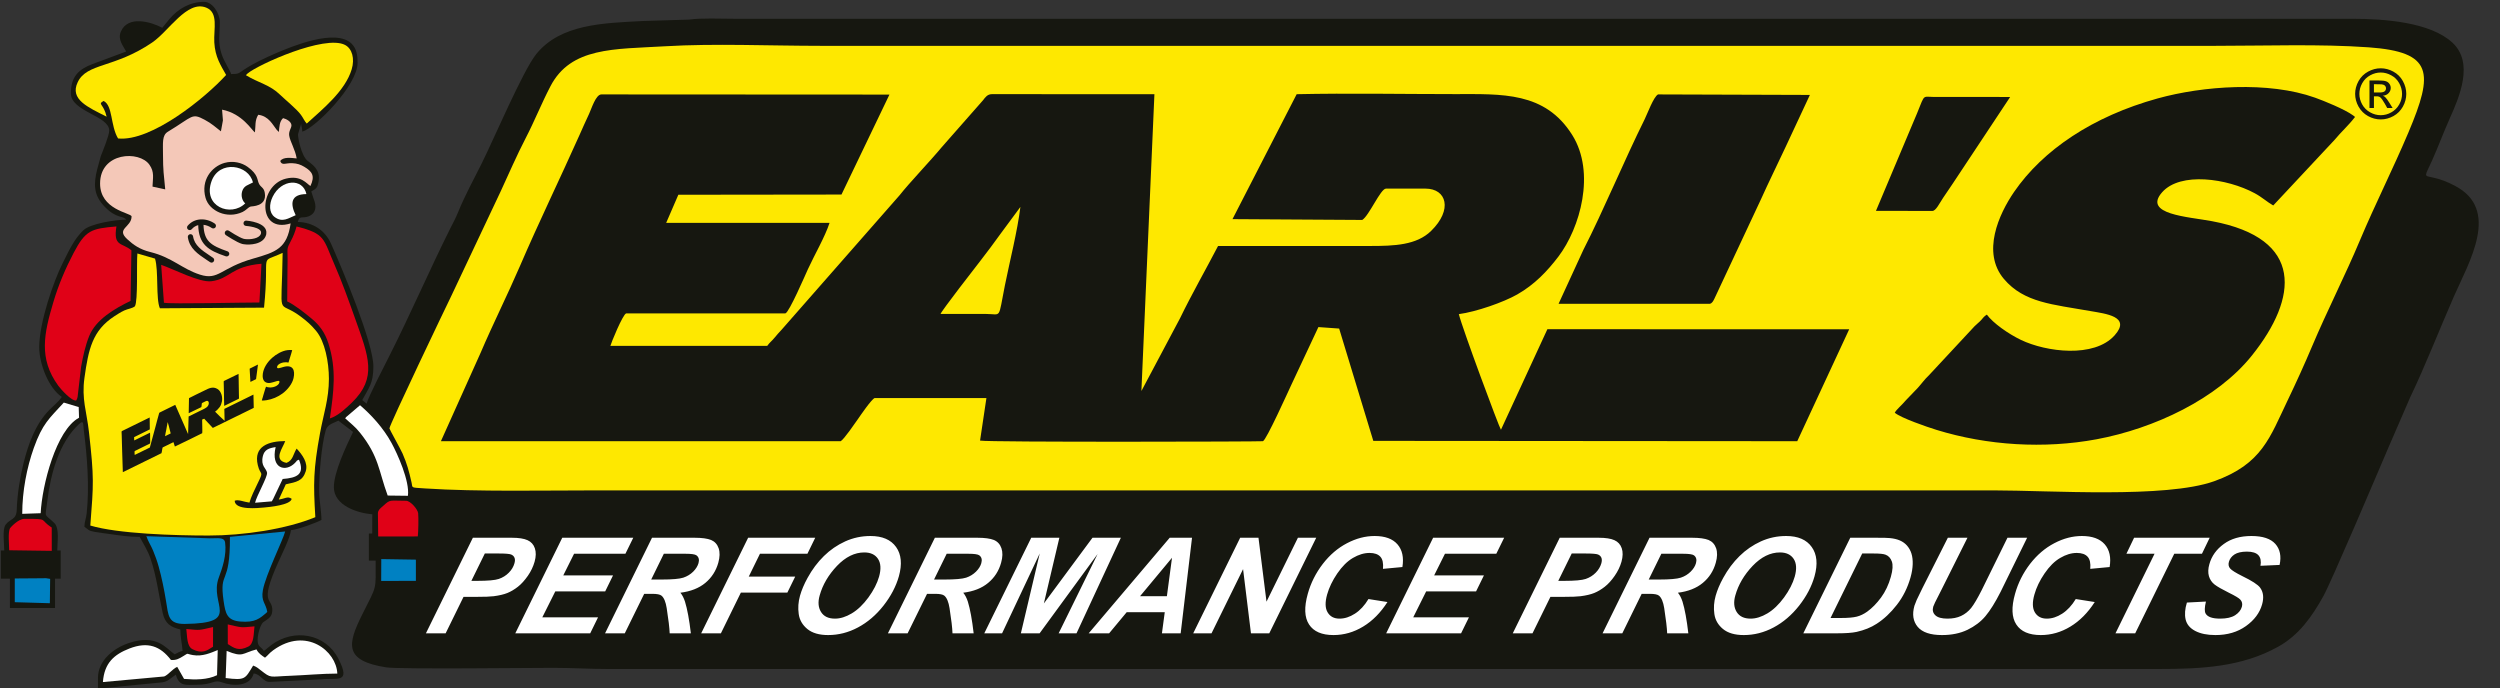 <?xml version="1.0" encoding="UTF-8"?>
<svg xmlns="http://www.w3.org/2000/svg" xmlns:xlink="http://www.w3.org/1999/xlink" width="228.8pt" height="63pt" viewBox="0 0 228.8 63" version="1.1">
<rect x="0" y="0" width="228.8" height="63" fill="#333333" stroke="none"/>
<g id="surface1">
<path style=" stroke:none;fill-rule:evenodd;fill:rgb(8.617%,9.009%,6.273%);fill-opacity:1;" d="M 14.852 2.543 C 13.836 2.004 11.719 1.371 11.062 2.891 C 10.746 3.613 11.277 4.203 11.547 4.715 L 8.461 5.863 C 7.191 6.34 6.484 7.031 6.484 8.535 C 6.484 10.219 9.996 10.594 9.996 11.945 C 9.996 12.41 9.418 13.789 9.23 14.277 L 8.895 15.492 C 8.559 16.852 8.543 17.867 9.605 18.945 C 10.684 20.039 11.254 19.711 11.547 20.105 C 10.578 20.105 8.285 20.461 7.645 21.059 C 6.777 21.871 6.293 22.977 5.727 24.102 C 4.922 25.691 3.59 29.5 3.59 31.781 C 3.59 33.305 4.449 35.52 5.656 36.328 C 5.344 36.793 4.898 37.121 4.492 37.539 C 3.238 38.84 2.594 40.613 2.145 42.422 C 1.844 43.633 1.578 45.215 1.531 46.664 C 1.5 47.594 0.93 47.453 0.512 48.023 C 0.199 48.453 0.387 49.734 0.387 50.379 L 0.078 50.379 L 0.078 52.961 L 0.906 52.961 L 0.906 55.645 L 5.035 55.645 L 5.035 52.961 L 5.555 52.961 L 5.555 50.379 L 5.242 50.379 C 5.242 49.645 5.469 48.34 4.969 47.863 C 3.992 46.926 4.133 47.496 4.332 45.848 C 4.629 43.375 5.402 40.504 7.234 38.812 C 7.691 38.391 7.594 38.797 7.668 39.375 C 7.973 41.734 8.195 44.52 7.934 46.969 C 7.875 47.496 7.734 47.723 7.723 48.207 C 8.125 48.477 8.043 48.57 8.695 48.684 C 9.191 48.773 9.551 48.801 10.055 48.875 C 10.98 49.008 11.801 49.137 12.785 49.137 C 13.148 49.824 13.52 50.371 13.781 51.137 C 14.336 52.766 14.516 54.406 14.895 56.117 C 15.105 57.062 15.625 57.406 16.504 57.609 C 16.504 58.297 16.652 58.871 16.711 59.57 C 16.41 59.641 16.234 59.754 15.988 59.883 C 15.207 59.359 14.379 57.973 11.766 58.859 C 10.43 59.312 8.965 60.418 8.965 62.051 L 8.965 62.98 L 8.992 62.98 C 9.633 62.98 10.254 62.922 10.883 62.836 L 14.648 62.469 C 15.367 62.434 15.551 62.102 16.094 61.742 C 16.391 62.855 17.043 62.672 17.953 62.672 C 19.559 62.672 19.543 62.156 20.328 62.453 C 21.316 62.82 22.898 62.84 23.219 61.637 C 23.883 61.695 24.066 62.438 24.711 62.406 L 29.434 62.172 C 30.836 62.012 32.16 62.613 30.973 60.293 C 29.785 57.969 26.898 57.496 24.84 59.023 C 24.57 59.227 24.387 59.414 24.152 59.57 C 23.973 59.305 23.879 59.305 23.703 59.086 C 23.375 58.684 23.758 57.199 24.102 56.938 C 24.469 56.66 24.879 56.516 24.918 55.941 C 25.008 54.586 23.625 55.543 25.457 51.477 C 25.758 50.809 26.574 49.172 26.629 48.52 C 27.285 48.465 28.93 47.848 29.418 47.586 C 29.418 46.773 29.211 45.82 29.211 44.902 C 29.211 43.312 29.41 40.848 29.805 39.398 C 29.957 38.824 30.496 38.746 30.969 38.496 L 32.312 39.531 C 31.66 40.887 30.555 43.215 30.555 44.59 C 30.555 46.25 32.684 46.957 34.07 47.07 L 34.066 48.828 L 33.758 48.828 L 33.758 51.309 L 34.379 51.309 C 34.379 54.102 34.527 53.488 33.172 56.199 C 31.781 58.973 31.465 60.469 35.352 61.078 C 36.504 61.262 48.77 61.121 50.598 61.121 C 52.418 61.121 53.898 61.227 55.66 61.227 L 197.508 61.227 C 201.59 61.227 205.184 61.027 208.492 59.191 C 210.414 58.125 211.605 56.41 212.637 54.555 C 213.375 53.223 217.344 43.867 218.613 40.902 L 220.582 36.359 C 221.918 33.582 223.34 29.961 224.578 27.137 C 225.965 23.98 228.895 19.145 224.613 16.973 C 224.004 16.664 223.41 16.402 222.652 16.246 C 221.77 16.062 221.914 16.191 222.578 14.699 C 223.164 13.391 223.613 12.156 224.199 10.844 C 225.09 8.855 226.43 5.758 224.453 3.91 C 222.43 2.02 218.191 1.719 215.277 1.719 L 67.23 1.719 C 65.883 1.719 64.246 1.633 63.07 1.793 L 58.863 1.922 C 55.199 2.113 51.301 2.199 49.078 4.949 C 47.852 6.473 45.191 12.746 44.059 15.012 C 43.363 16.395 42.504 17.988 41.934 19.398 C 41.715 19.945 41.496 20.34 41.23 20.863 C 39.301 24.723 37.598 28.688 35.652 32.539 C 35.266 33.305 33.691 36.348 33.551 36.945 L 33.152 36.617 C 33.738 35.5 34.172 35.117 34.172 33.539 C 34.172 31.363 31.285 24.52 30.305 22.32 C 29.762 21.094 28.664 20.344 27.25 20.312 C 27.426 19.656 27.684 20.039 28.273 19.785 C 28.977 19.484 28.961 18.816 28.715 18.227 L 28.488 17.523 C 28.723 17.367 28.961 17.305 29.07 16.965 C 29.441 15.777 28.887 15.262 28.176 14.738 C 27.57 14.293 27.25 12.559 27.277 12.277 L 27.559 11.324 C 27.594 11.727 27.652 11.594 27.664 12.047 C 28.824 11.738 32.727 7.828 32.727 5.746 C 32.727 5.09 32.652 4.473 32.188 4.008 C 30.73 2.539 26.59 4.301 25.316 4.844 C 24.27 5.293 23.254 5.766 22.312 6.387 C 21.863 6.684 21.887 6.781 21.152 6.781 C 21.062 6.441 20.523 5.668 20.285 4.961 C 19.922 3.875 20.121 3.141 20.121 2.027 C 20.121 1.223 19.453 0.168 18.676 0.168 C 17.383 0.168 16.266 0.828 15.504 1.746 Z M 14.852 2.543 "/>
<path style=" stroke:none;fill-rule:evenodd;fill:rgb(99.609%,91.014%,0%);fill-opacity:1;" d="M 60.887 4.234 C 56.199 4.512 52.25 4.293 50.375 7.898 C 49.551 9.477 48.906 11.113 48.105 12.652 C 47.316 14.176 46.547 15.938 45.824 17.508 L 41.285 27.121 C 40.914 27.871 35.621 38.93 35.641 39.211 C 35.645 39.289 36.68 41.129 36.844 41.512 C 37.254 42.453 37.426 43.102 37.672 44.188 C 37.781 44.672 37.531 44.609 38.922 44.703 C 43.699 45.016 49.824 44.879 54.73 44.879 C 64.203 44.879 73.672 44.879 83.141 44.879 L 168.273 44.879 C 172.988 44.879 177.707 44.879 182.426 44.879 C 187.535 44.879 198.215 45.625 202.637 44.043 C 207.043 42.465 207.734 40.027 209.375 36.621 C 210.133 35.043 210.914 33.328 211.594 31.715 C 212.98 28.434 214.629 25.219 215.996 21.961 C 217.379 18.672 219 15.48 220.418 12.125 C 222.754 6.609 222.652 4.758 216.793 4.332 C 212.316 4.012 207.332 4.195 202.777 4.195 L 75.082 4.195 C 70.496 4.195 65.387 3.965 60.887 4.234 Z M 60.887 4.234 "/>
<path style=" stroke:none;fill-rule:evenodd;fill:rgb(8.617%,9.009%,6.273%);fill-opacity:1;" d="M 40.352 40.379 L 76.941 40.379 C 77.258 40.191 78.25 38.73 78.492 38.391 C 78.727 38.051 79.727 36.578 80.043 36.43 L 90.277 36.43 L 89.695 40.324 C 90.578 40.484 115.445 40.422 115.582 40.379 C 115.891 40.289 117.902 35.812 118.184 35.215 L 120.66 29.934 L 122.559 30.07 L 125.684 40.348 L 164.484 40.379 L 169.238 30.137 L 141.617 30.129 L 137.367 39.332 C 137.211 39.148 133.82 30.016 133.512 28.75 C 135.105 28.535 137.594 27.668 138.855 26.949 C 140.449 26.043 141.613 24.812 142.621 23.488 C 144.605 20.875 146.059 15.809 143.891 12.355 C 141.395 8.375 137.461 8.613 133.145 8.613 C 128.352 8.613 123.453 8.516 118.672 8.621 L 112.797 20.055 L 124.672 20.129 C 125.301 19.746 126.348 17.262 126.844 17.262 L 130.457 17.262 C 132.398 17.262 132.969 19.188 130.973 21.137 C 129.641 22.438 127.602 22.512 125.398 22.512 C 120.758 22.512 116.117 22.512 111.477 22.512 C 110.344 24.691 109.055 26.941 107.988 29.145 L 104.461 35.785 L 105.652 8.621 L 90.785 8.617 C 90.363 8.613 90.156 8.93 89.973 9.168 L 86.203 13.453 C 85.207 14.66 83.164 16.801 82.34 17.859 L 71.523 30.188 C 71.238 30.496 71.145 30.594 70.895 30.898 C 70.637 31.215 70.449 31.328 70.219 31.652 L 55.863 31.652 C 55.902 31.457 56.996 28.758 57.312 28.68 L 71.879 28.68 C 72.219 28.602 73.707 25.145 73.938 24.641 C 74.52 23.367 75.508 21.668 75.922 20.395 L 60.969 20.395 L 62.082 17.824 L 77.012 17.805 L 81.402 8.656 L 55.039 8.641 C 54.527 8.641 54.129 9.961 53.918 10.41 C 53.602 11.074 53.324 11.715 53.016 12.402 C 51.246 16.363 49.301 20.363 47.594 24.332 C 46.441 27.008 45.125 29.621 43.984 32.293 Z M 181.836 28.793 C 181.551 28.977 181.531 29.055 181.297 29.312 C 181.102 29.527 180.91 29.652 180.711 29.859 L 176.527 34.355 C 176.148 34.703 175.859 35.125 175.508 35.508 L 174.445 36.613 C 174.004 37.137 173.555 37.477 173.41 37.773 C 173.961 38.246 176.332 39.066 177.234 39.344 C 181.883 40.777 187.09 41.094 191.879 40.203 C 197.152 39.219 202.926 36.508 206.105 32.523 C 210.305 27.266 210.918 21.828 202.438 20.242 C 200.254 19.832 196.07 19.629 197.883 17.59 C 199.555 15.707 203.824 16.324 206.344 17.68 C 207.016 18.039 207.465 18.473 208.047 18.805 L 213.656 12.805 C 214.27 12.062 214.918 11.5 215.531 10.707 C 215.426 10.613 215.527 10.688 215.34 10.551 C 214.582 10 212.699 9.234 211.879 8.941 C 207.605 7.414 201.605 7.863 197.469 9.008 C 191.52 10.656 186.969 13.727 184.328 17.566 C 182.938 19.594 181.34 23.098 183.402 25.535 C 185.246 27.707 187.863 27.855 191.316 28.469 C 192.684 28.711 195.082 28.957 193.531 30.691 C 191.656 32.785 187.273 32.219 184.957 31.109 C 183.801 30.555 182.398 29.566 181.836 28.793 Z M 142.641 27.801 L 156.492 27.801 C 156.695 27.758 156.805 27.531 156.902 27.336 L 161.152 18.262 C 161.867 16.672 162.641 15.113 163.402 13.484 L 165.641 8.688 L 151.742 8.641 C 151.332 8.863 150.773 10.402 150.516 10.922 C 148.668 14.641 146.734 19.305 144.906 22.875 Z M 171.688 19.297 L 176.848 19.305 C 177.176 19.305 177.5 18.605 177.836 18.102 C 178.141 17.645 178.418 17.25 178.711 16.809 L 183.969 8.875 L 176.945 8.871 C 175.77 8.855 176.273 8.527 175.059 11.293 Z M 86.078 28.734 C 87.473 28.73 88.875 28.73 90.27 28.734 C 91.691 28.742 91.336 29.277 91.965 26.133 C 92.406 23.93 93.113 21.168 93.387 18.938 L 91.566 21.402 C 90.973 22.227 90.359 23.055 89.711 23.887 C 89.273 24.449 86.156 28.461 86.078 28.734 Z M 86.078 28.734 "/>
<path style=" stroke:none;fill-rule:evenodd;fill:rgb(99.609%,91.014%,0%);fill-opacity:1;" d="M 24.164 28.156 L 14.633 28.215 C 14.25 27.336 14.527 24.793 14.188 23.668 L 12.574 23.199 C 12.488 24.133 12.641 27.508 12.348 28.031 C 12.102 28.23 11.73 28.254 11.383 28.41 C 11.066 28.555 10.715 28.781 10.465 28.945 C 8.457 30.25 8.098 31.953 7.73 34.578 C 7.457 36.523 7.93 37.656 8.141 39.527 C 8.621 43.805 8.562 44.246 8.266 48.098 C 10.812 48.855 15.98 49.012 19.09 49.012 C 22.254 49.012 26.168 48.441 28.859 47.332 C 28.676 44.25 28.668 43.023 29.293 39.613 C 29.609 37.902 30.102 36.508 30.102 34.672 C 30.102 33.133 29.734 31.258 28.941 30.297 C 28.465 29.723 28.113 29.418 27.496 28.953 C 25.297 27.312 25.777 29.488 25.867 23.141 C 23.621 24.184 24.711 22.828 24.164 28.156 Z M 24.164 28.156 "/>
<path style=" stroke:none;fill-rule:evenodd;fill:rgb(95.702%,78.514%,72.069%);fill-opacity:1;" d="M 20.402 11.016 L 20.219 12.02 C 19.777 11.68 19.363 11.293 18.73 10.961 C 17.523 10.32 17.699 10.645 15.371 12.051 C 14.812 12.387 14.918 13.051 14.918 14.219 C 14.922 15.582 14.988 15.957 15.121 17.332 L 13.957 17.078 C 13.984 16.285 14.152 15.758 13.68 15.082 C 12.754 13.746 9.156 13.922 9.16 16.801 C 9.164 19.191 11.91 19.469 12.043 19.793 C 12.051 20.805 10.59 20.91 11.633 21.879 C 12.195 22.402 12.789 22.828 13.758 23.066 C 15.754 23.559 16.652 24.605 18.297 25.133 C 20.027 25.691 20.164 24.523 23.164 23.668 C 25.25 23.074 26.277 22.742 26.598 20.445 C 23.523 21.414 23.652 16.961 26.168 16.348 C 27.555 16.008 28.086 16.836 28.41 17.023 C 28.84 16.113 28.59 15.707 27.848 15.266 C 27.5 15.062 27.207 14.953 26.73 14.934 C 26.152 14.91 25.789 15.184 25.648 14.734 C 25.922 14.336 26.672 14.453 27.152 14.5 C 27.023 13.691 26.559 12.973 26.469 12.426 C 26.395 11.988 26.699 11.711 26.672 11.438 C 26.637 11.117 26.207 10.883 25.906 10.812 C 25.574 11.121 25.57 11.594 25.523 12.078 L 25.344 11.902 C 25.328 11.883 25.309 11.859 25.293 11.84 C 24.977 11.453 24.605 10.621 23.633 10.504 C 23.305 11.039 23.41 11.496 23.332 12.117 C 23.047 11.938 22.199 10.402 20.324 10.035 Z M 20.402 11.016 "/>
<path style=" stroke:none;fill-rule:evenodd;fill:rgb(99.609%,91.014%,0%);fill-opacity:1;" d="M 9.758 10.68 C 9.477 9.449 8.902 9.578 9.48 9.238 C 10.332 9.648 10.102 11.508 10.805 12.672 C 13.859 12.984 18.832 8.918 20.695 6.859 C 20.199 5.973 19.691 5.227 19.613 3.887 C 19.543 2.652 20.02 1.152 18.867 0.695 C 17.117 -0.004 15.457 2.852 13.926 3.891 C 10.449 6.258 7.957 5.75 7.113 7.52 C 6.355 9.102 8.051 9.809 9.758 10.68 Z M 9.758 10.68 "/>
<path style=" stroke:none;fill-rule:evenodd;fill:rgb(87.889%,0.392%,9.009%);fill-opacity:1;" d="M 6.973 36.656 C 6.988 36.633 7.008 36.562 7.012 36.578 C 7.016 36.594 7.043 36.52 7.051 36.5 C 7.055 36.477 7.074 36.441 7.078 36.414 C 7.086 36.383 7.094 36.355 7.102 36.32 L 7.426 33.551 C 7.598 32.602 7.812 31.629 8.156 30.77 C 8.762 29.246 10.5 28.234 11.949 27.539 L 12.027 22.91 C 11.152 22.172 10.352 22.602 10.656 20.723 C 8.355 20.93 7.84 21.047 6.738 23.148 C 6.012 24.535 5.359 26.035 4.871 27.691 C 4.039 30.5 3.508 32.805 5.336 35.305 C 5.559 35.609 6.531 36.711 6.973 36.656 Z M 6.973 36.656 "/>
<path style=" stroke:none;fill-rule:evenodd;fill:rgb(87.889%,0.392%,9.009%);fill-opacity:1;" d="M 26.285 27.586 C 26.914 27.859 27.984 28.711 28.523 29.164 C 29.219 29.742 29.734 30.406 30.062 31.441 C 30.812 33.82 30.547 35.816 30.188 38.297 C 30.949 38.059 31.695 37.336 32.207 36.844 C 34.555 34.57 33.727 32.609 32.516 29.199 C 31.91 27.496 31.301 25.789 30.602 24.195 C 29.566 21.828 29.797 21.398 27.141 20.727 C 27 21.238 26.848 21.629 26.617 22.059 C 26.215 22.805 26.32 22.711 26.32 23.723 C 26.316 25.012 26.285 26.297 26.285 27.586 Z M 26.285 27.586 "/>
<path style=" stroke:none;fill-rule:evenodd;fill:rgb(0%,50.584%,76.172%);fill-opacity:1;" d="M 13.395 49.074 C 13.559 49.555 13.809 49.906 14.012 50.395 C 14.203 50.859 14.379 51.34 14.52 51.848 C 14.801 52.852 15.023 53.953 15.191 54.984 C 15.418 56.336 15.367 57.117 16.914 57.102 C 22.215 57.039 19.105 55.332 20.023 52.863 C 20.352 51.98 20.754 50.809 20.602 49.652 C 20.531 49.109 19.809 49.285 19.191 49.266 Z M 13.395 49.074 "/>
<path style=" stroke:none;fill-rule:evenodd;fill:rgb(99.609%,91.014%,0%);fill-opacity:1;" d="M 22.504 6.883 C 23.715 7.617 24.676 7.738 25.652 8.688 C 26.125 9.148 27.152 9.977 27.543 10.512 C 27.75 10.789 27.875 11.105 28.074 11.309 C 29.523 9.984 31.594 8.332 32.188 6.34 C 32.473 5.379 32.242 4.453 31.57 4.109 C 29.715 3.16 23.629 5.906 22.656 6.727 L 22.555 6.828 C 22.543 6.84 22.52 6.863 22.504 6.883 Z M 22.504 6.883 "/>
<path style=" stroke:none;fill-rule:evenodd;fill:rgb(0%,50.584%,76.172%);fill-opacity:1;" d="M 21.043 49.133 C 21.066 53.742 20.051 52.098 20.461 54.984 C 20.629 56.152 20.781 56.781 21.984 56.883 C 23.344 56.992 23.758 56.629 24.461 56.008 C 24.34 55.203 23.871 55.059 24.059 54.012 C 24.316 52.602 25.914 49.391 26.098 48.641 Z M 21.043 49.133 "/>
<path style=" stroke:none;fill-rule:evenodd;fill:rgb(87.889%,0.392%,9.009%);fill-opacity:1;" d="M 14.75 24.238 L 15.004 27.707 C 15.637 27.844 22.406 27.676 23.742 27.684 L 23.93 24.137 C 21.102 24.391 21.059 25.52 19.355 25.738 C 18.242 25.879 15.84 24.602 14.75 24.238 Z M 14.75 24.238 "/>
<path style=" stroke:none;fill-rule:evenodd;fill:rgb(100%,100%,100%);fill-opacity:1;" d="M 24.254 60.191 C 23.961 59.996 23.652 59.797 23.473 59.434 C 22.133 59.781 22.281 60.199 20.742 59.57 L 20.652 62.055 C 22.484 62.285 22.426 62.121 23.168 60.914 C 23.492 61.031 23.594 61.137 23.844 61.328 C 24.871 62.121 24.582 61.918 26.633 61.844 C 27.969 61.793 29.496 61.648 30.871 61.645 C 30.793 59.59 28.023 57.328 25.012 59.504 C 24.629 59.781 24.535 59.969 24.254 60.191 Z M 24.254 60.191 "/>
<path style=" stroke:none;fill-rule:evenodd;fill:rgb(100%,100%,100%);fill-opacity:1;" d="M 9.418 62.422 L 15.023 61.91 C 15.387 61.777 15.801 61.211 16.219 61.031 L 16.844 62.133 C 17.879 62.219 18.988 62.223 19.863 61.793 L 19.926 59.492 C 19.289 59.754 18.527 60.102 17.66 59.953 C 16.984 59.84 17.316 59.719 16.781 60.043 C 16.414 60.266 16.145 60.441 15.645 60.398 C 14.676 59.137 13.539 58.695 11.844 59.352 C 10.453 59.895 9.547 60.664 9.418 62.422 Z M 9.418 62.422 "/>
<path style=" stroke:none;fill-rule:evenodd;fill:rgb(8.617%,9.009%,6.273%);fill-opacity:1;" d="M 20.543 14.91 C 19.352 15.25 18.363 16.508 18.812 18.109 C 19.145 19.305 20.766 20.074 22.203 19.398 C 22.527 19.246 22.703 18.977 22.941 18.902 C 23.031 18.871 24.445 18.922 24.234 17.652 C 24.156 17.164 23.879 17.152 23.711 16.832 C 23.512 16.457 23.656 15.992 22.676 15.281 C 22.133 14.883 21.332 14.688 20.543 14.91 Z M 20.543 14.91 "/>
<path style=" stroke:none;fill-rule:evenodd;fill:rgb(100%,100%,100%);fill-opacity:1;" d="M 2.035 47.027 L 3.723 46.969 C 3.844 44.426 5.137 39.348 7.234 38.23 L 7.203 37.258 C 7.191 37.246 7.16 37.223 7.152 37.238 L 5.84 36.844 C 4.504 38.309 3.895 38.754 3.094 40.996 C 2.457 42.785 2.035 44.953 2.035 47.027 Z M 2.035 47.027 "/>
<path style=" stroke:none;fill-rule:evenodd;fill:rgb(8.617%,9.009%,6.273%);fill-opacity:1;" d="M 22.828 46 C 22.34 45.938 21.77 45.676 21.477 45.832 C 21.512 46.723 23.629 46.496 24.152 46.449 C 24.691 46.402 26.594 46.219 26.695 45.652 C 26.324 45.375 26.051 45.66 25.516 45.715 L 26.156 44.324 C 27.148 44.109 27.691 44.027 27.977 43.145 C 28.23 42.359 27.645 41.59 27.148 41.055 C 26.816 41.586 26.824 42.129 26.219 42.363 C 24.945 42.102 25.91 40.973 26.102 40.367 C 24.621 40.371 23.176 40.82 23.594 42.57 C 23.84 43.602 24.184 43.004 23.582 44.234 C 23.332 44.746 22.957 45.512 22.828 46 Z M 22.828 46 "/>
<path style=" stroke:none;fill-rule:evenodd;fill:rgb(100%,100%,100%);fill-opacity:1;" d="M 31.594 38.289 C 32.133 38.789 32.492 39.031 32.953 39.609 C 34.695 41.793 34.648 43.09 35.48 45.352 L 37.332 45.375 C 37.516 44.035 36.352 41.492 35.836 40.547 C 35.062 39.125 33.941 37.934 32.949 37.086 L 31.676 38.172 C 31.664 38.184 31.645 38.219 31.633 38.23 C 31.625 38.242 31.605 38.27 31.594 38.289 Z M 31.594 38.289 "/>
<path style=" stroke:none;fill-rule:evenodd;fill:rgb(87.889%,0.392%,9.009%);fill-opacity:1;" d="M 34.586 46.969 L 34.613 49.098 L 38.238 49.094 C 38.289 48.664 38.312 47.375 38.27 46.973 C 38.227 46.594 37.559 45.832 37.168 45.832 C 35.656 45.832 35.742 45.68 35.113 46.258 C 34.914 46.438 34.586 46.656 34.586 46.969 Z M 34.586 46.969 "/>
<path style=" stroke:none;fill-rule:evenodd;fill:rgb(100%,100%,100%);fill-opacity:1;" d="M 22.445 18.609 C 22.191 18.414 22.027 17.945 22.164 17.504 C 22.328 16.973 22.738 16.93 23.148 16.699 C 22.77 15.062 20.082 14.625 19.367 16.566 C 18.512 18.891 21.129 19.914 22.445 18.609 Z M 22.445 18.609 "/>
<path style=" stroke:none;fill-rule:evenodd;fill:rgb(87.889%,0.392%,9.009%);fill-opacity:1;" d="M 0.84 50.359 L 4.738 50.414 L 4.734 48.277 C 3.539 47.52 4.57 47.484 2.25 47.484 C 1.648 47.484 0.945 48.301 0.926 48.332 C 0.711 48.672 0.84 49.871 0.84 50.359 Z M 0.84 50.359 "/>
<path style=" stroke:none;fill-rule:evenodd;fill:rgb(100%,100%,100%);fill-opacity:1;" d="M 23.344 46.012 L 24.875 45.883 C 24.945 45.762 24.906 45.84 25.004 45.656 L 25.871 43.836 C 27.172 43.734 27.918 43.426 27.363 42.07 C 26.996 42.246 27.344 42.016 26.992 42.371 C 26.121 43.254 24.766 42.875 25.227 40.918 C 24.566 41.016 24.203 41.176 24.062 41.727 C 23.828 42.668 24.387 42.859 24.441 43.266 C 24.496 43.641 23.473 45.406 23.344 46.012 Z M 23.344 46.012 "/>
<path style=" stroke:none;fill-rule:evenodd;fill:rgb(0%,50.584%,76.172%);fill-opacity:1;" d="M 1.352 55.113 L 4.562 55.207 L 4.59 52.977 L 4.211 52.918 L 3.383 52.926 L 1.352 52.941 Z M 1.352 55.113 "/>
<path style=" stroke:none;fill-rule:evenodd;fill:rgb(100%,100%,100%);fill-opacity:1;" d="M 27.059 19.695 C 26.551 18.641 26.59 17.777 28.043 17.762 C 27.727 16.285 25.746 16.367 24.949 18.016 C 24.625 18.684 24.613 19.465 25.125 19.855 C 25.859 20.414 26.414 19.953 27.059 19.695 Z M 27.059 19.695 "/>
<path style=" stroke:none;fill-rule:evenodd;fill:rgb(0%,50.584%,76.172%);fill-opacity:1;" d="M 34.887 53.168 L 38.062 53.16 L 38.062 51.219 L 34.895 51.168 Z M 34.887 53.168 "/>
<path style=" stroke:none;fill-rule:evenodd;fill:rgb(87.889%,0.392%,9.009%);fill-opacity:1;" d="M 20.848 58.945 C 21.426 59.32 21.852 59.617 22.723 59.176 C 23.258 58.906 23.203 58.004 23.293 57.324 C 21.953 57.449 22.211 57.453 20.844 57.145 Z M 20.848 58.945 "/>
<path style=" stroke:none;fill-rule:evenodd;fill:rgb(8.617%,9.009%,6.273%);fill-opacity:1;" d="M 11.246 43.211 L 14.777 41.477 C 14.797 41.445 14.824 41.258 14.832 41.215 C 14.836 41.168 14.863 40.98 14.887 40.949 L 15.875 40.465 L 16.004 40.867 C 16.098 40.84 18.492 39.656 18.504 39.648 C 18.527 39.625 18.512 39.094 18.512 39.023 L 18.5 38.398 L 18.688 38.32 L 19.477 39.164 L 23.223 37.328 L 23.195 36.113 L 20.531 37.422 L 20.555 38.512 C 20.531 38.504 19.773 37.781 19.684 37.676 C 19.828 37.578 20.023 37.375 20.113 37.246 C 20.223 37.086 20.277 36.91 20.312 36.734 C 20.379 36.387 20.281 35.832 19.906 35.602 C 19.477 35.336 19.109 35.543 18.691 35.75 C 18.23 35.977 17.754 36.199 17.297 36.438 L 17.27 37.816 L 18.422 37.262 C 18.465 37.195 18.445 36.906 18.496 36.883 L 18.844 36.711 C 19.031 36.617 19.176 36.777 19.078 37.059 C 19.008 37.25 18.816 37.352 18.605 37.457 C 18.156 37.676 17.707 37.898 17.262 38.117 C 17.254 38.383 17.238 38.66 17.238 38.922 L 17.215 39.73 L 16.039 37.051 L 14.605 37.758 C 14.566 37.777 14.559 37.816 14.555 37.848 L 14.391 38.441 C 14.352 38.605 14.258 38.91 14.23 39.051 L 13.77 40.75 C 13.758 40.797 13.754 40.809 13.742 40.852 C 13.73 40.895 13.719 40.914 13.715 40.957 L 12.328 41.637 C 12.32 41.617 12.301 41.301 12.328 41.281 L 13.73 40.59 C 13.762 40.566 13.742 40.16 13.738 40.102 C 13.734 39.953 13.75 39.742 13.73 39.598 L 12.285 40.309 L 12.273 40.008 L 13.711 39.297 L 13.699 38.207 L 11.156 39.453 C 11.105 39.48 11.133 39.625 11.133 39.68 C 11.133 39.758 11.137 39.832 11.141 39.914 C 11.156 40.379 11.16 40.855 11.18 41.32 C 11.195 41.633 11.195 41.949 11.211 42.262 L 11.242 43.211 Z M 24.348 35.387 C 24.328 35.418 24.332 35.426 24.32 35.465 C 24.312 35.492 24.301 35.516 24.289 35.543 L 24.098 36.176 C 24.078 36.227 24.07 36.281 24.055 36.336 L 24.004 36.492 C 23.988 36.562 23.961 36.617 23.961 36.652 C 24.035 36.672 24.305 36.641 24.402 36.625 C 24.918 36.543 25.438 36.324 25.855 36.012 C 26.32 35.668 26.75 35.133 26.867 34.598 C 27.023 33.891 26.824 33.336 25.93 33.586 C 25.699 33.648 25.285 33.828 25.363 33.547 C 25.438 33.285 25.879 33.141 26.184 33.152 C 26.266 33.156 26.332 33.176 26.402 33.18 L 26.66 32.336 C 26.684 32.234 26.719 32.152 26.742 32.047 C 26.727 32.039 26.738 32.043 26.715 32.039 C 26.617 32.02 26.398 32.035 26.305 32.047 C 25.82 32.102 25.262 32.43 24.918 32.738 C 24.422 33.18 24.129 33.691 24.055 34.188 C 24.016 34.449 24.031 34.863 24.344 35 C 24.625 35.121 24.883 35.012 25.246 34.906 C 25.391 34.863 25.633 34.777 25.566 35.016 C 25.484 35.309 25.035 35.461 24.758 35.465 C 24.621 35.465 24.438 35.434 24.348 35.387 Z M 20.52 37.148 L 21.855 36.492 C 21.871 36.48 21.871 36.453 21.871 36.43 L 21.852 35.352 C 21.844 35.164 21.848 34.977 21.844 34.785 L 21.832 34.215 L 20.488 34.871 C 20.461 34.91 20.48 35.086 20.477 35.148 C 20.477 35.594 20.512 36.137 20.504 36.566 Z M 22.918 34.953 L 23.418 34.707 C 23.449 34.691 23.445 34.609 23.453 34.547 C 23.461 34.488 23.469 34.438 23.477 34.379 L 23.609 33.363 L 22.93 33.699 C 22.816 33.75 22.852 33.695 22.863 34.02 Z M 15.105 39.922 C 15.238 39.855 15.375 39.789 15.508 39.723 C 15.648 39.656 15.637 39.727 15.551 39.391 C 15.488 39.156 15.426 38.859 15.348 38.629 L 15.285 38.953 C 15.27 39.062 15.25 39.172 15.227 39.281 C 15.211 39.355 15.098 39.891 15.105 39.922 Z M 15.105 39.922 "/>
<path style=" stroke:none;fill-rule:evenodd;fill:rgb(100%,100%,100%);fill-opacity:1;" d="M 40.785 57.961 L 38.98 57.961 L 43.277 49.215 L 46.84 49.215 C 47.477 49.215 47.953 49.289 48.281 49.438 C 48.609 49.586 48.832 49.832 48.949 50.176 C 49.066 50.52 49.062 50.934 48.926 51.41 C 48.801 51.852 48.598 52.281 48.309 52.699 C 48.016 53.117 47.715 53.453 47.395 53.703 C 47.074 53.953 46.754 54.141 46.43 54.273 C 46.105 54.402 45.691 54.5 45.184 54.566 C 44.891 54.605 44.355 54.625 43.578 54.625 L 42.422 54.625 Z M 43.141 53.16 L 43.695 53.16 C 44.648 53.16 45.301 53.102 45.652 52.984 C 46.004 52.863 46.309 52.676 46.566 52.414 C 46.824 52.156 46.996 51.867 47.082 51.555 C 47.141 51.348 47.145 51.176 47.086 51.043 C 47.031 50.906 46.926 50.809 46.773 50.746 C 46.621 50.688 46.254 50.656 45.668 50.656 L 44.371 50.656 Z M 47.16 57.961 L 51.457 49.215 L 57.957 49.215 L 57.238 50.68 L 52.539 50.68 L 51.551 52.66 L 56.105 52.66 L 55.387 54.125 L 50.82 54.125 L 49.633 56.496 L 54.734 56.496 L 54.016 57.961 Z M 57.18 57.961 L 55.375 57.961 L 59.672 49.215 L 63.57 49.215 C 64.238 49.215 64.742 49.285 65.078 49.418 C 65.41 49.559 65.641 49.809 65.77 50.176 C 65.895 50.543 65.883 50.984 65.738 51.504 C 65.527 52.25 65.133 52.863 64.551 53.348 C 63.969 53.832 63.207 54.129 62.27 54.246 C 62.441 54.453 62.582 54.727 62.691 55.062 C 62.902 55.746 63.082 56.715 63.227 57.961 L 61.289 57.961 C 61.27 57.469 61.18 56.703 61.016 55.656 C 60.926 55.094 60.773 54.711 60.547 54.52 C 60.406 54.402 60.121 54.348 59.695 54.348 L 58.957 54.348 Z M 59.598 53.039 L 60.559 53.039 C 61.527 53.039 62.188 52.98 62.535 52.867 C 62.887 52.75 63.188 52.566 63.438 52.32 C 63.684 52.074 63.848 51.812 63.926 51.543 C 64.016 51.223 63.953 50.984 63.738 50.824 C 63.605 50.727 63.273 50.68 62.742 50.68 L 60.754 50.68 Z M 64.172 57.961 L 68.469 49.215 L 74.609 49.215 L 73.895 50.68 L 69.551 50.68 L 68.527 52.77 L 72.777 52.77 L 72.059 54.234 L 67.805 54.234 L 65.977 57.961 Z M 73.215 54.527 C 73.359 54.012 73.59 53.465 73.906 52.891 C 74.328 52.121 74.824 51.457 75.402 50.891 C 75.977 50.324 76.629 49.879 77.355 49.547 C 78.082 49.219 78.852 49.055 79.664 49.055 C 80.75 49.055 81.535 49.391 82.012 50.066 C 82.492 50.738 82.574 51.633 82.266 52.742 C 82.004 53.668 81.535 54.562 80.859 55.426 C 80.18 56.289 79.398 56.957 78.523 57.422 C 77.645 57.891 76.738 58.121 75.793 58.121 C 74.977 58.121 74.34 57.938 73.887 57.566 C 73.438 57.195 73.172 56.738 73.098 56.188 C 73.02 55.641 73.059 55.086 73.215 54.527 Z M 75.016 54.496 C 74.844 55.098 74.887 55.602 75.141 56.008 C 75.395 56.414 75.816 56.617 76.418 56.617 C 76.902 56.617 77.418 56.457 77.953 56.137 C 78.492 55.816 79 55.328 79.477 54.68 C 79.953 54.023 80.277 53.391 80.453 52.773 C 80.648 52.082 80.613 51.539 80.355 51.148 C 80.094 50.754 79.676 50.559 79.102 50.559 C 78.219 50.559 77.387 50.969 76.602 51.789 C 75.82 52.613 75.289 53.512 75.016 54.496 Z M 83.066 57.961 L 81.262 57.961 L 85.559 49.215 L 89.453 49.215 C 90.125 49.215 90.625 49.285 90.961 49.418 C 91.293 49.559 91.527 49.809 91.652 50.176 C 91.777 50.543 91.77 50.984 91.621 51.504 C 91.414 52.25 91.02 52.863 90.434 53.348 C 89.855 53.832 89.094 54.129 88.156 54.246 C 88.328 54.453 88.469 54.727 88.578 55.062 C 88.789 55.746 88.965 56.715 89.109 57.961 L 87.172 57.961 C 87.156 57.469 87.066 56.703 86.902 55.656 C 86.812 55.094 86.656 54.711 86.43 54.52 C 86.293 54.402 86.008 54.348 85.582 54.348 L 84.844 54.348 Z M 85.484 53.039 L 86.441 53.039 C 87.414 53.039 88.074 52.98 88.422 52.867 C 88.773 52.75 89.07 52.566 89.32 52.32 C 89.57 52.074 89.734 51.812 89.809 51.543 C 89.898 51.223 89.84 50.984 89.625 50.824 C 89.492 50.727 89.16 50.68 88.629 50.68 L 86.641 50.68 Z M 95.145 57.961 L 93.43 57.961 L 95.156 50.652 L 91.711 57.961 L 90.082 57.961 L 94.379 49.215 L 96.953 49.215 L 95.535 55.227 L 99.984 49.215 L 102.582 49.215 L 98.523 57.961 L 96.887 57.961 L 100.453 50.703 Z M 106.598 56.031 L 103.113 56.031 L 101.508 57.961 L 99.637 57.961 L 107.051 49.215 L 109.094 49.215 L 108.055 57.961 L 106.34 57.961 Z M 106.793 54.566 L 107.262 51.047 L 104.336 54.566 Z M 116.164 57.961 L 114.488 57.961 L 113.766 52.086 L 110.879 57.961 L 109.203 57.961 L 113.5 49.215 L 115.176 49.215 L 115.91 55.066 L 118.785 49.215 L 120.461 49.215 Z M 125.242 54.824 L 126.98 55.098 C 126.352 56.078 125.609 56.828 124.754 57.344 C 123.898 57.863 122.996 58.121 122.043 58.121 C 120.973 58.121 120.227 57.801 119.805 57.152 C 119.383 56.508 119.344 55.57 119.688 54.344 C 119.965 53.348 120.426 52.438 121.062 51.609 C 121.699 50.785 122.438 50.152 123.277 49.715 C 124.121 49.273 124.961 49.055 125.805 49.055 C 126.758 49.055 127.453 49.309 127.895 49.816 C 128.34 50.328 128.488 51.016 128.348 51.895 L 126.57 52.062 C 126.617 51.551 126.539 51.18 126.332 50.953 C 126.125 50.723 125.793 50.605 125.34 50.605 C 124.844 50.605 124.336 50.758 123.82 51.062 C 123.305 51.363 122.828 51.84 122.387 52.484 C 121.949 53.129 121.637 53.773 121.457 54.414 C 121.262 55.117 121.273 55.66 121.504 56.043 C 121.73 56.426 122.094 56.617 122.594 56.617 C 123.059 56.617 123.527 56.469 124 56.164 C 124.473 55.863 124.887 55.414 125.242 54.824 Z M 126.863 57.961 L 131.16 49.215 L 137.66 49.215 L 136.941 50.68 L 132.242 50.68 L 131.254 52.66 L 135.809 52.66 L 135.09 54.125 L 130.523 54.125 L 129.34 56.496 L 134.438 56.496 L 133.719 57.961 Z M 140.254 57.961 L 138.449 57.961 L 142.746 49.215 L 146.312 49.215 C 146.945 49.215 147.426 49.289 147.754 49.438 C 148.082 49.586 148.305 49.832 148.422 50.176 C 148.539 50.52 148.531 50.934 148.398 51.41 C 148.273 51.852 148.066 52.281 147.777 52.699 C 147.488 53.117 147.184 53.453 146.863 53.703 C 146.543 53.953 146.223 54.141 145.898 54.273 C 145.578 54.402 145.164 54.5 144.656 54.566 C 144.363 54.605 143.824 54.625 143.047 54.625 L 141.895 54.625 Z M 142.613 53.16 L 143.168 53.16 C 144.121 53.16 144.773 53.102 145.125 52.984 C 145.477 52.863 145.781 52.676 146.039 52.414 C 146.293 52.156 146.465 51.867 146.555 51.555 C 146.613 51.348 146.613 51.176 146.559 51.043 C 146.5 50.906 146.398 50.809 146.246 50.746 C 146.094 50.688 145.723 50.656 145.137 50.656 L 143.844 50.656 Z M 148.473 57.961 L 146.668 57.961 L 150.965 49.215 L 154.859 49.215 C 155.531 49.215 156.031 49.285 156.367 49.418 C 156.699 49.559 156.93 49.809 157.059 50.176 C 157.184 50.543 157.176 50.984 157.027 51.504 C 156.82 52.25 156.426 52.863 155.84 53.348 C 155.258 53.832 154.5 54.129 153.562 54.246 C 153.734 54.453 153.875 54.727 153.984 55.062 C 154.195 55.746 154.371 56.715 154.516 57.961 L 152.578 57.961 C 152.562 57.469 152.469 56.703 152.309 55.656 C 152.219 55.094 152.062 54.711 151.836 54.52 C 151.699 54.402 151.414 54.348 150.984 54.348 L 150.246 54.348 Z M 150.891 53.039 L 151.848 53.039 C 152.82 53.039 153.48 52.98 153.828 52.867 C 154.18 52.75 154.477 52.566 154.727 52.32 C 154.977 52.074 155.141 51.812 155.215 51.543 C 155.305 51.223 155.242 50.984 155.031 50.824 C 154.895 50.727 154.566 50.68 154.035 50.68 L 152.047 50.68 Z M 157.016 54.527 C 157.16 54.012 157.391 53.465 157.707 52.891 C 158.129 52.121 158.625 51.457 159.203 50.891 C 159.777 50.324 160.43 49.879 161.156 49.547 C 161.883 49.219 162.652 49.055 163.465 49.055 C 164.551 49.055 165.336 49.391 165.812 50.066 C 166.293 50.738 166.375 51.633 166.066 52.742 C 165.805 53.668 165.336 54.562 164.66 55.426 C 163.98 56.289 163.199 56.957 162.324 57.422 C 161.445 57.891 160.539 58.121 159.594 58.121 C 158.777 58.121 158.141 57.938 157.688 57.566 C 157.238 57.195 156.973 56.738 156.898 56.188 C 156.82 55.641 156.859 55.086 157.016 54.527 Z M 158.816 54.496 C 158.645 55.098 158.688 55.602 158.941 56.008 C 159.195 56.414 159.617 56.617 160.219 56.617 C 160.703 56.617 161.219 56.457 161.754 56.137 C 162.293 55.816 162.801 55.328 163.277 54.68 C 163.754 54.023 164.078 53.391 164.254 52.773 C 164.449 52.082 164.414 51.539 164.156 51.148 C 163.891 50.754 163.477 50.559 162.902 50.559 C 162.02 50.559 161.188 50.969 160.402 51.789 C 159.621 52.613 159.09 53.512 158.816 54.496 Z M 165.039 57.961 L 169.336 49.215 L 171.707 49.215 C 172.367 49.215 172.789 49.223 172.965 49.246 C 173.32 49.281 173.625 49.352 173.883 49.465 C 174.137 49.578 174.352 49.73 174.531 49.934 C 174.707 50.137 174.844 50.375 174.934 50.656 C 175.023 50.941 175.062 51.266 175.051 51.633 C 175.039 52 174.977 52.406 174.852 52.844 C 174.586 53.785 174.172 54.621 173.602 55.352 C 173.035 56.082 172.418 56.66 171.75 57.09 C 171.234 57.426 170.625 57.672 169.914 57.832 C 169.512 57.918 168.922 57.961 168.141 57.961 Z M 167.531 56.559 L 168.453 56.559 C 169.121 56.559 169.613 56.516 169.934 56.434 C 170.258 56.352 170.574 56.199 170.887 55.977 C 171.332 55.656 171.754 55.227 172.152 54.688 C 172.547 54.148 172.848 53.516 173.051 52.789 C 173.227 52.168 173.254 51.699 173.141 51.387 C 173.027 51.074 172.836 50.867 172.566 50.766 C 172.379 50.691 172.02 50.656 171.484 50.656 L 170.43 50.656 Z M 178.266 49.215 L 180.062 49.215 L 177.684 53.973 L 177.094 55.137 C 177.051 55.238 176.996 55.367 176.93 55.52 C 176.84 55.84 176.902 56.102 177.121 56.309 C 177.336 56.516 177.711 56.617 178.234 56.617 C 178.707 56.617 179.121 56.539 179.477 56.371 C 179.828 56.207 180.137 55.965 180.398 55.645 C 180.656 55.32 180.98 54.77 181.371 53.996 L 183.723 49.215 L 185.523 49.215 L 183.094 54.168 C 182.602 55.137 182.141 55.875 181.711 56.387 C 181.281 56.902 180.73 57.316 180.062 57.641 C 179.395 57.961 178.617 58.121 177.73 58.121 C 176.672 58.121 175.93 57.871 175.508 57.371 C 175.086 56.867 174.988 56.227 175.207 55.441 C 175.262 55.277 175.332 55.102 175.414 54.91 C 175.469 54.785 175.641 54.422 175.938 53.828 Z M 189.973 54.824 L 191.711 55.098 C 191.082 56.078 190.336 56.828 189.484 57.344 C 188.629 57.863 187.727 58.121 186.773 58.121 C 185.703 58.121 184.953 57.801 184.531 57.152 C 184.109 56.508 184.07 55.57 184.418 54.344 C 184.695 53.348 185.156 52.438 185.789 51.609 C 186.43 50.785 187.168 50.152 188.008 49.715 C 188.848 49.273 189.691 49.055 190.535 49.055 C 191.484 49.055 192.18 49.309 192.625 49.816 C 193.066 50.328 193.219 51.016 193.074 51.895 L 191.301 52.062 C 191.348 51.551 191.266 51.18 191.059 50.953 C 190.852 50.723 190.523 50.605 190.07 50.605 C 189.57 50.605 189.066 50.758 188.551 51.062 C 188.031 51.363 187.555 51.84 187.117 52.484 C 186.676 53.129 186.367 53.773 186.188 54.414 C 185.988 55.117 186.004 55.66 186.23 56.043 C 186.461 56.426 186.824 56.617 187.324 56.617 C 187.789 56.617 188.258 56.469 188.73 56.164 C 189.199 55.863 189.617 55.414 189.973 54.824 Z M 195.414 57.961 L 193.609 57.961 L 197.184 50.68 L 194.609 50.68 L 195.312 49.215 L 202.23 49.215 L 201.523 50.68 L 198.988 50.68 Z M 200.145 55.145 L 201.887 55.055 C 201.758 55.598 201.75 55.965 201.859 56.152 C 202.039 56.465 202.48 56.617 203.191 56.617 C 203.781 56.617 204.242 56.512 204.566 56.301 C 204.887 56.09 205.09 55.836 205.176 55.535 C 205.246 55.277 205.199 55.055 205.035 54.879 C 204.922 54.746 204.566 54.531 203.969 54.238 C 203.371 53.941 202.941 53.695 202.684 53.5 C 202.426 53.301 202.254 53.043 202.16 52.73 C 202.07 52.414 202.082 52.043 202.203 51.625 C 202.41 50.883 202.852 50.27 203.523 49.785 C 204.191 49.297 205.035 49.055 206.051 49.055 C 207.082 49.055 207.809 49.297 208.238 49.777 C 208.668 50.262 208.801 50.902 208.629 51.703 L 206.879 51.781 C 206.953 51.363 206.891 51.043 206.695 50.82 C 206.496 50.598 206.145 50.484 205.641 50.484 C 205.141 50.484 204.758 50.574 204.496 50.746 C 204.234 50.922 204.066 51.145 203.992 51.41 C 203.918 51.664 203.961 51.871 204.109 52.035 C 204.258 52.203 204.625 52.43 205.211 52.723 C 206.102 53.156 206.645 53.508 206.844 53.781 C 207.141 54.18 207.203 54.691 207.027 55.316 C 206.809 56.09 206.316 56.75 205.551 57.297 C 204.781 57.848 203.852 58.121 202.758 58.121 C 202.004 58.121 201.387 57.996 200.902 57.742 C 200.422 57.488 200.133 57.141 200.027 56.691 C 199.926 56.242 199.965 55.727 200.145 55.145 Z M 200.145 55.145 "/>
<path style=" stroke:none;fill-rule:evenodd;fill:rgb(8.617%,9.009%,6.273%);fill-opacity:1;" d="M 217.883 6.25 C 218.277 6.25 218.66 6.348 219.035 6.551 C 219.41 6.754 219.703 7.043 219.91 7.418 C 220.117 7.793 220.223 8.184 220.223 8.59 C 220.223 8.992 220.121 9.383 219.914 9.754 C 219.707 10.125 219.422 10.414 219.051 10.621 C 218.676 10.828 218.289 10.93 217.883 10.93 C 217.48 10.93 217.09 10.828 216.719 10.621 C 216.348 10.414 216.059 10.125 215.852 9.754 C 215.645 9.383 215.543 8.992 215.543 8.59 C 215.543 8.184 215.648 7.793 215.855 7.418 C 216.066 7.043 216.359 6.754 216.734 6.551 C 217.105 6.348 217.492 6.25 217.883 6.25 Z M 217.883 6.637 C 217.555 6.637 217.234 6.719 216.922 6.891 C 216.613 7.059 216.367 7.297 216.191 7.613 C 216.016 7.926 215.93 8.25 215.93 8.59 C 215.93 8.93 216.016 9.25 216.188 9.559 C 216.359 9.867 216.602 10.109 216.914 10.281 C 217.223 10.457 217.547 10.543 217.883 10.543 C 218.223 10.543 218.547 10.457 218.855 10.281 C 219.164 10.109 219.406 9.867 219.578 9.559 C 219.75 9.25 219.836 8.93 219.836 8.59 C 219.836 8.25 219.746 7.926 219.574 7.613 C 219.398 7.297 219.156 7.059 218.844 6.891 C 218.531 6.719 218.211 6.637 217.883 6.637 Z M 216.855 9.883 L 216.855 7.367 L 217.723 7.367 C 218.02 7.367 218.234 7.391 218.367 7.438 C 218.5 7.484 218.602 7.562 218.684 7.68 C 218.762 7.797 218.801 7.918 218.801 8.047 C 218.801 8.23 218.734 8.391 218.602 8.527 C 218.473 8.664 218.297 8.742 218.078 8.758 C 218.168 8.793 218.238 8.84 218.293 8.891 C 218.395 8.988 218.52 9.156 218.664 9.391 L 218.973 9.883 L 218.477 9.883 L 218.254 9.484 C 218.078 9.172 217.934 8.977 217.828 8.898 C 217.754 8.844 217.645 8.812 217.504 8.816 L 217.262 8.816 L 217.262 9.883 Z M 217.262 8.465 L 217.758 8.465 C 217.992 8.465 218.152 8.43 218.238 8.359 C 218.324 8.289 218.367 8.199 218.367 8.082 C 218.367 8.008 218.348 7.941 218.305 7.883 C 218.266 7.824 218.207 7.781 218.133 7.754 C 218.059 7.723 217.926 7.711 217.727 7.711 L 217.262 7.707 Z M 217.262 8.465 "/>
<path style=" stroke:none;fill-rule:evenodd;fill:rgb(8.617%,9.009%,6.273%);fill-opacity:1;" d="M 17.191 21.711 C 17.172 21.574 17.266 21.453 17.398 21.434 C 17.531 21.414 17.652 21.504 17.672 21.641 C 17.797 22.453 18.477 22.91 19.164 23.367 C 19.262 23.43 19.359 23.496 19.496 23.594 C 19.609 23.668 19.637 23.82 19.559 23.93 C 19.484 24.043 19.332 24.07 19.223 23.992 C 19.145 23.941 19.02 23.855 18.895 23.773 C 18.117 23.254 17.344 22.738 17.191 21.711 Z M 22.512 20.676 C 22.375 20.668 22.273 20.551 22.285 20.418 C 22.293 20.281 22.41 20.18 22.543 20.191 C 22.551 20.191 24.531 20.328 24.371 21.398 C 24.367 21.438 24.359 21.473 24.352 21.508 C 24.348 21.52 24.344 21.527 24.34 21.535 C 24.215 21.949 23.844 22.18 23.426 22.293 C 23.039 22.395 22.609 22.398 22.324 22.355 C 22.27 22.348 22.215 22.336 22.16 22.324 C 21.676 22.191 20.684 21.527 20.68 21.523 C 20.566 21.453 20.535 21.301 20.609 21.188 C 20.68 21.074 20.832 21.043 20.945 21.117 C 20.945 21.117 21.887 21.742 22.289 21.852 C 22.312 21.859 22.352 21.867 22.398 21.875 C 22.629 21.91 22.984 21.906 23.301 21.82 C 23.57 21.75 23.805 21.617 23.875 21.398 L 23.879 21.383 C 23.883 21.363 23.887 21.344 23.891 21.324 C 23.973 20.781 22.512 20.676 22.508 20.676 Z M 17.547 20.977 C 17.457 21.078 17.305 21.09 17.203 21 C 17.102 20.914 17.09 20.762 17.176 20.66 C 17.492 20.293 17.902 20.109 18.332 20.082 C 18.789 20.047 19.266 20.191 19.66 20.465 C 19.77 20.543 19.797 20.691 19.723 20.805 C 19.645 20.914 19.492 20.941 19.383 20.867 C 19.152 20.707 18.891 20.605 18.625 20.574 C 18.641 21.324 18.82 21.801 19.152 22.137 C 19.516 22.508 20.078 22.742 20.82 23 C 20.945 23.043 21.016 23.18 20.973 23.309 C 20.926 23.434 20.789 23.5 20.664 23.457 C 19.852 23.18 19.234 22.918 18.805 22.48 C 18.387 22.051 18.16 21.48 18.141 20.602 C 17.918 20.66 17.715 20.781 17.547 20.977 Z M 17.547 20.977 "/>
<path style=" stroke:none;fill-rule:evenodd;fill:rgb(87.889%,0.392%,9.009%);fill-opacity:1;" d="M 19.496 59.188 C 18.918 59.562 18.496 59.859 17.621 59.418 C 17.086 59.148 17.141 58.246 17.051 57.566 C 18.391 57.691 18.133 57.695 19.5 57.387 Z M 19.496 59.188 "/>
</g>
</svg>
